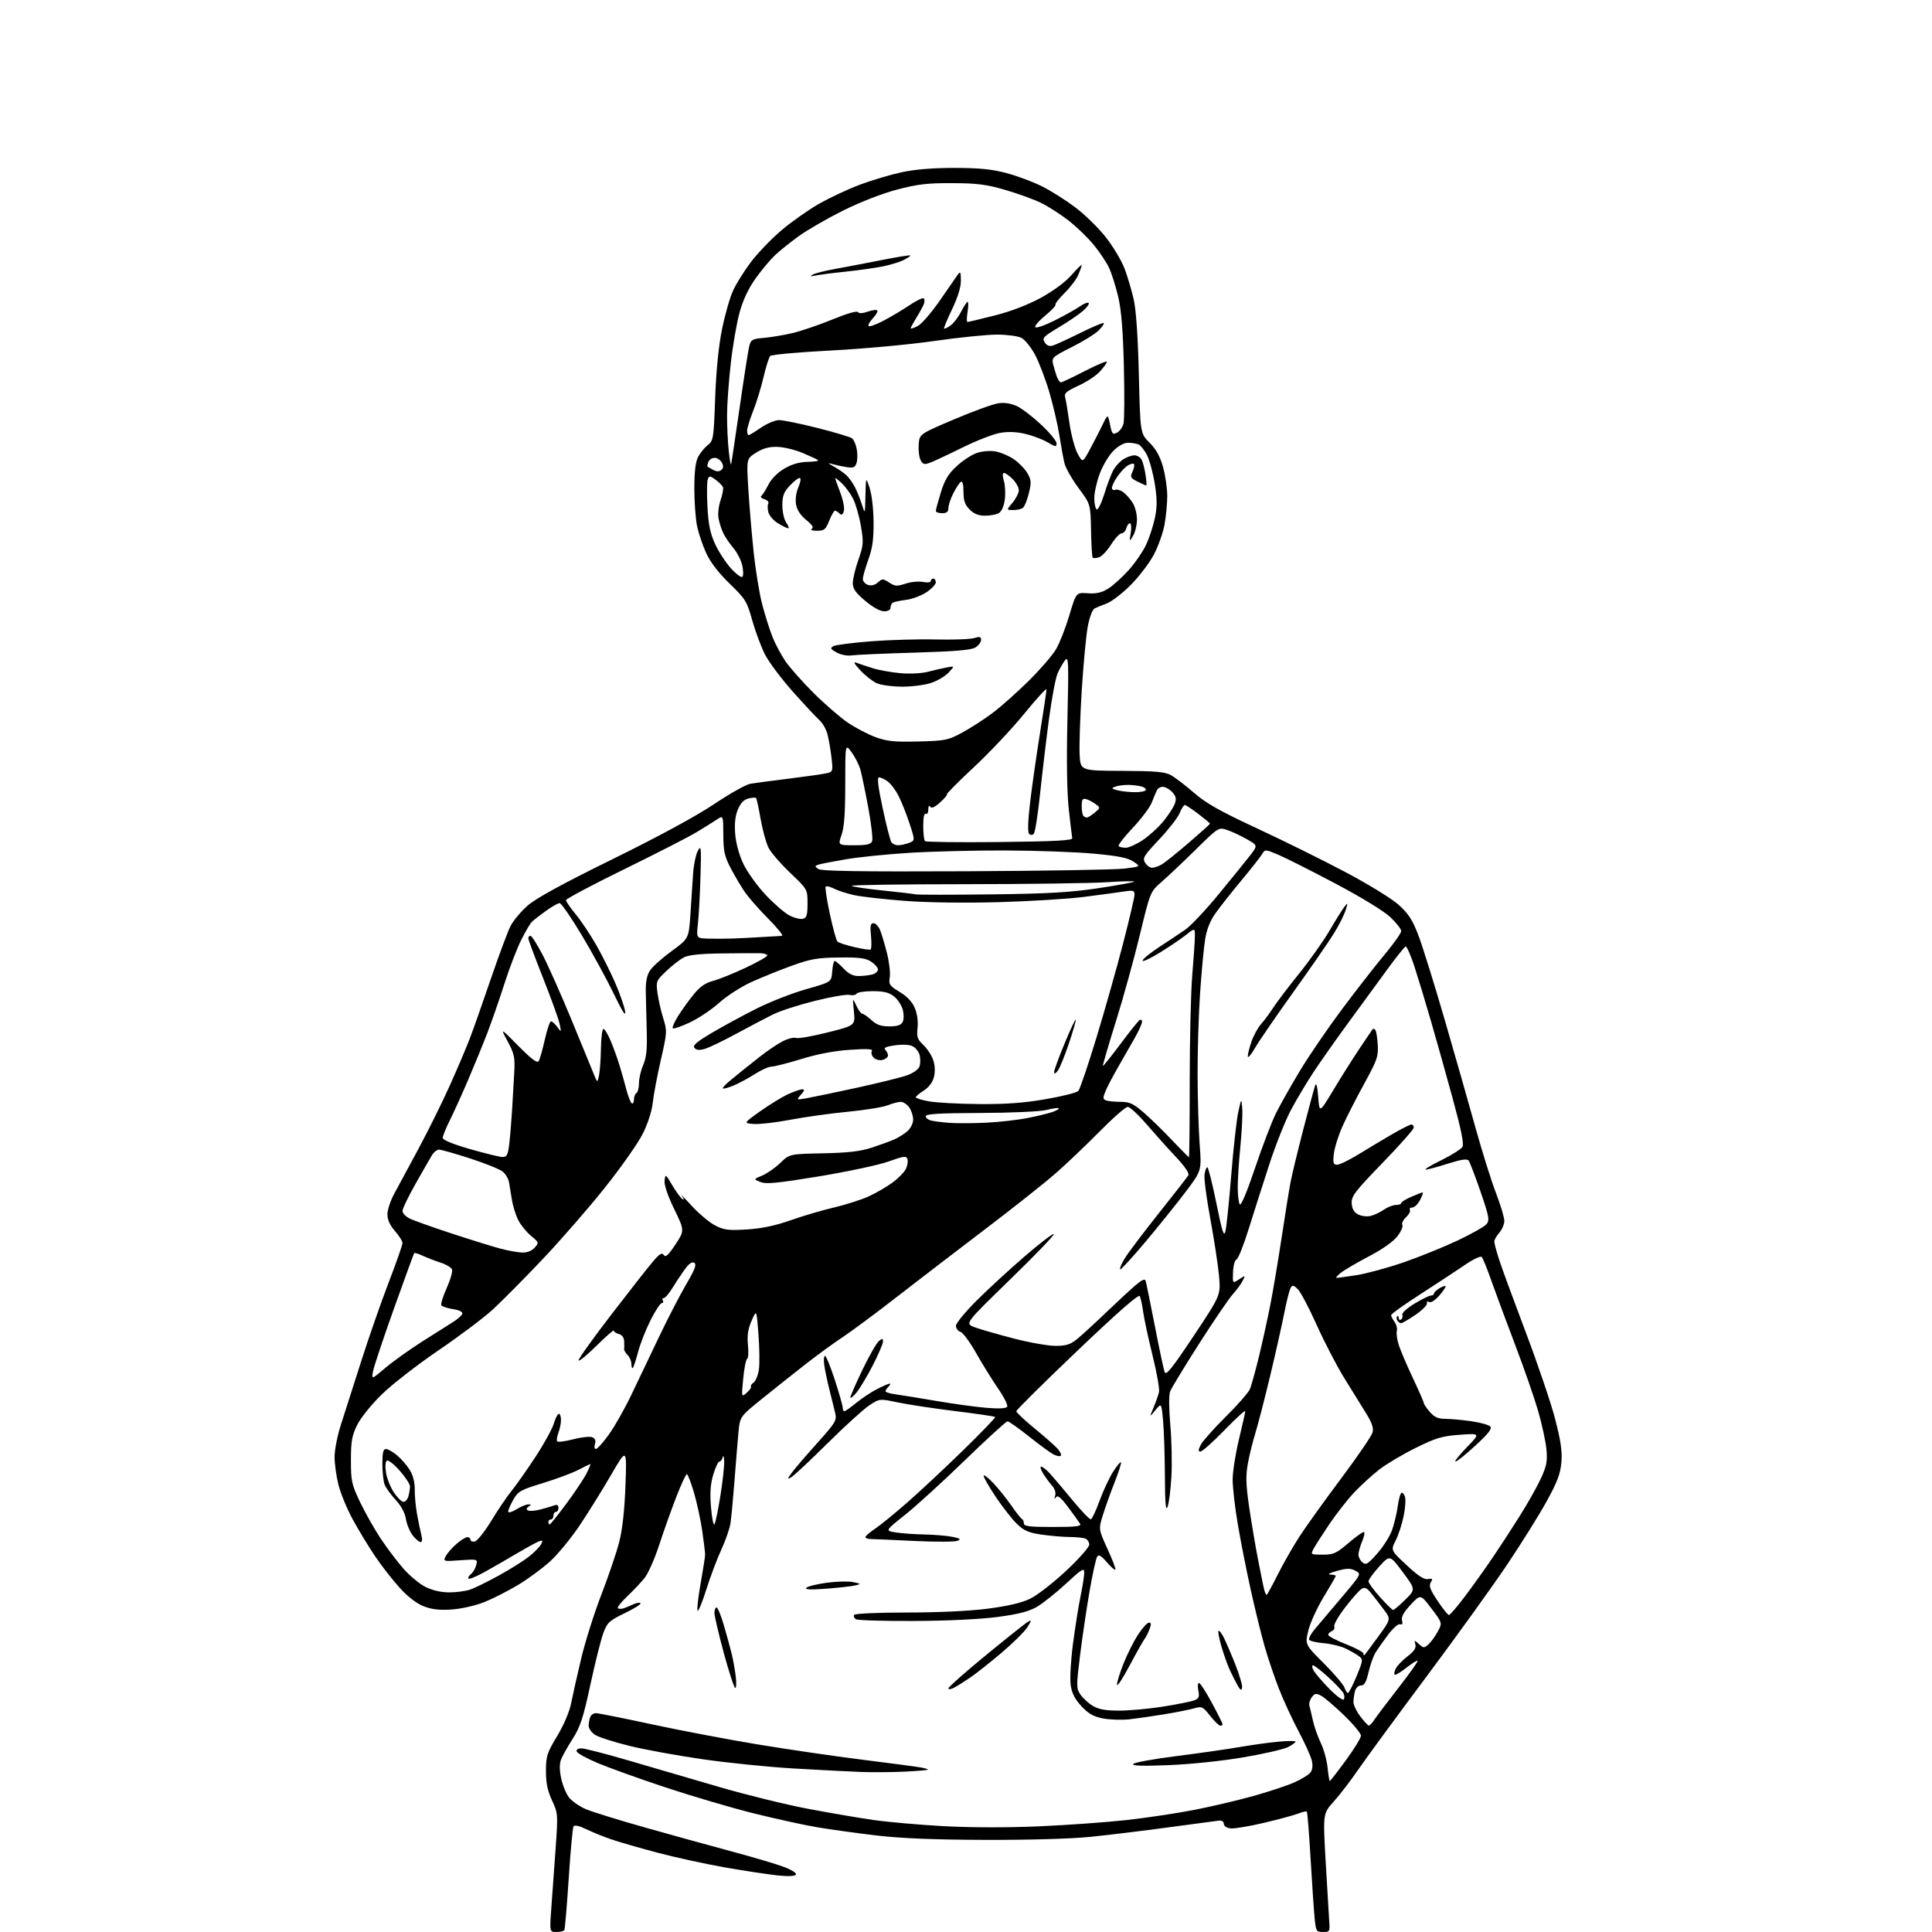 <?xml version="1.0" encoding="UTF-8" standalone="no"?>
<svg 
  version="1.1" 
  xmlns="http://www.w3.org/2000/svg" 
  xmlns:xlink="http://www.w3.org/1999/xlink" 
  xmlns:svg="http://www.w3.org/2000/svg"
  xmlns:rdf="http://www.w3.org/1999/02/22-rdf-syntax-ns#"
  xmlns:cc="http://creativecommons.org/ns#"
  xmlns:dc="http://purl.org/dc/elements/1.1/"
  viewBox="0 0 768 768"
  width="768"
  height="768"
>
<style>svg {background-color: white; }</style>"
<path stroke="none" fill="black" fill-rule="evenodd" d="M221.16,768.00C218.45,768.00 218.45,768.00 219.21,757.75C219.63,752.11 220.39,741.51 220.91,734.19C221.83,721.23 221.79,720.74 219.44,715.69C217.66,711.87 217.02,708.79 217.03,704.00C217.03,698.09 217.44,696.83 221.47,690.12C224.12,685.72 226.36,680.47 227.02,677.12C227.63,674.03 229.43,666.01 231.03,659.30C232.63,652.58 236.25,641.12 239.07,633.83C241.89,626.53 245.07,617.17 246.13,613.03C247.42,608.03 248.26,600.47 248.63,590.50C249.18,575.50 249.18,575.50 242.79,586.50C239.28,592.55 233.66,601.57 230.31,606.55C226.96,611.53 221.75,617.85 218.74,620.61C215.73,623.36 210.05,627.55 206.13,629.92C202.20,632.30 196.18,635.38 192.74,636.77C189.17,638.21 183.61,639.50 179.75,639.78C174.83,640.14 171.78,639.81 168.53,638.57C165.67,637.47 162.24,634.85 158.95,631.25C156.13,628.16 151.68,622.46 149.06,618.57C146.44,614.68 142.47,608.12 140.22,604.00C137.98,599.88 135.44,593.74 134.57,590.36C133.71,586.98 133.00,581.93 133.00,579.14C133.00,576.36 134.14,570.57 135.53,566.29C136.92,562.00 140.50,550.80 143.50,541.38C146.49,531.97 151.43,517.80 154.47,509.89C157.51,501.99 160.00,494.90 160.00,494.14C160.00,493.38 158.65,491.23 157.00,489.35C155.00,487.07 154.00,484.86 154.00,482.72C154.00,480.95 155.24,477.23 156.75,474.46C158.26,471.69 162.63,463.59 166.46,456.46C170.29,449.33 175.85,438.10 178.81,431.50C181.77,424.90 185.31,416.57 186.69,413.00C188.06,409.43 191.83,398.74 195.06,389.27C198.30,379.79 201.84,370.28 202.93,368.14C204.02,366.00 207.07,362.34 209.71,360.02C213.01,357.10 223.49,351.37 243.50,341.53C261.75,332.56 276.70,324.45 283.84,319.67C290.08,315.48 296.60,311.82 298.34,311.54C300.08,311.25 307.12,310.32 313.99,309.47C320.87,308.61 327.55,307.65 328.84,307.32C331.07,306.77 331.16,306.43 330.53,301.12C330.17,298.03 329.45,293.88 328.94,291.91C328.43,289.93 327.04,287.46 325.86,286.41C324.68,285.36 319.91,280.26 315.28,275.07C310.64,269.88 305.58,263.13 304.04,260.07C302.50,257.01 300.23,250.90 299.00,246.50C296.91,239.02 296.32,238.08 290.04,232.00C285.75,227.85 282.40,223.51 280.78,220.00C279.38,216.97 277.73,212.12 277.11,209.20C276.50,206.29 276.00,199.54 276.01,194.20C276.01,187.57 276.48,183.60 277.50,181.65C278.32,180.08 280.04,177.97 281.33,176.95C283.59,175.18 283.71,174.40 284.29,158.21C284.69,147.23 285.64,137.67 287.01,130.91C288.16,125.18 290.15,118.25 291.41,115.50C292.68,112.75 295.88,107.63 298.53,104.13C301.18,100.63 306.58,95.00 310.54,91.63C314.49,88.26 321.23,83.50 325.50,81.06C329.77,78.62 337.14,75.17 341.88,73.39C346.62,71.62 354.10,69.40 358.50,68.45C363.77,67.32 370.93,66.74 379.50,66.75C389.40,66.77 394.32,67.26 400.14,68.82C404.35,69.94 410.65,72.29 414.14,74.04C417.64,75.78 423.59,79.53 427.36,82.36C431.14,85.19 436.62,90.55 439.55,94.27C442.48,97.99 445.84,103.62 447.03,106.77C448.21,109.92 449.85,115.42 450.66,119.00C451.62,123.19 452.34,133.82 452.71,148.89C453.27,172.27 453.27,172.27 456.95,175.95C459.54,178.54 461.14,181.42 462.32,185.63C463.24,188.93 464.00,194.11 464.00,197.13C464.00,200.16 463.51,205.30 462.91,208.57C462.32,211.83 460.40,217.20 458.66,220.50C456.92,223.80 452.79,229.21 449.49,232.53C446.18,235.85 441.91,239.15 439.99,239.86C438.07,240.58 435.84,241.50 435.04,241.91C434.22,242.34 433.06,245.51 432.38,249.19C431.72,252.78 430.65,264.22 430.00,274.61C429.36,285.00 428.98,296.39 429.17,299.93C429.50,306.36 429.50,306.36 446.00,306.43C459.42,306.49 463.06,306.81 465.50,308.16C467.15,309.08 471.26,312.23 474.64,315.16C479.41,319.32 484.97,322.45 499.64,329.27C510.01,334.09 525.84,341.91 534.80,346.66C543.92,351.49 553.26,357.22 555.99,359.69C559.89,363.19 561.49,365.66 563.83,371.79C565.45,376.03 570.18,391.20 574.33,405.50C578.48,419.80 584.00,439.15 586.59,448.50C589.19,457.85 592.82,469.42 594.66,474.21C596.50,479.00 598.00,484.00 598.00,485.31C598.00,486.62 597.10,488.73 596.00,490.00C594.90,491.27 594.00,492.85 594.00,493.52C594.00,494.19 594.85,497.39 595.89,500.62C596.92,503.85 601.68,516.81 606.44,529.41C611.21,542.00 616.48,557.53 618.14,563.91C620.44,572.72 621.05,576.89 620.68,581.27C620.29,585.82 619.05,589.10 614.84,596.77C611.90,602.11 604.81,613.46 599.09,621.99C593.36,630.52 578.93,650.55 567.03,666.50C555.12,682.45 542.95,699.05 539.97,703.38C537.00,707.72 532.61,713.44 530.23,716.09C525.89,720.92 525.89,720.92 526.95,739.71C527.54,750.04 528.18,760.64 528.36,763.25C528.70,767.86 528.62,768.00 525.93,768.00C523.30,768.00 523.11,767.70 522.61,762.75C522.31,759.86 521.59,749.19 520.99,739.04C520.40,728.89 519.72,720.39 519.49,720.16C519.26,719.92 517.81,720.24 516.28,720.85C514.75,721.47 508.64,723.13 502.70,724.55C496.76,725.96 490.69,726.98 489.20,726.81C487.61,726.63 486.50,725.88 486.49,725.00C486.48,724.10 485.69,723.59 484.49,723.73C483.40,723.85 474.40,725.05 464.50,726.40C454.60,727.75 440.65,729.45 433.50,730.17C425.69,730.96 408.93,731.44 391.50,731.38C371.45,731.32 358.18,730.78 348.50,729.64C340.80,728.73 330.23,727.27 325.00,726.39C319.77,725.52 308.30,723.00 299.50,720.81C290.70,718.61 274.95,713.97 264.50,710.50C254.05,707.03 241.94,702.68 237.58,700.84C233.23,699.00 229.48,696.94 229.25,696.25C229.00,695.49 229.74,695.00 231.17,695.01C232.45,695.02 240.93,697.20 250.00,699.86C259.07,702.51 275.23,707.24 285.90,710.35C296.57,713.46 312.32,717.34 320.90,718.97C329.48,720.60 341.23,722.61 347.02,723.45C352.81,724.28 365.47,725.40 375.15,725.93C385.96,726.51 400.64,726.54 413.13,725.99C424.33,725.50 440.02,724.37 448.00,723.48C455.98,722.59 468.12,720.76 475.00,719.41C481.88,718.06 492.43,715.57 498.45,713.88C504.48,712.18 511.68,709.79 514.45,708.56C517.23,707.33 520.10,705.59 520.84,704.70C521.71,703.65 521.94,702.00 521.50,699.98C521.12,698.27 518.77,693.03 516.27,688.34C513.78,683.65 510.25,676.04 508.45,671.44C506.64,666.84 504.04,659.12 502.66,654.29C501.28,649.45 498.77,639.20 497.08,631.50C495.39,623.80 493.10,612.17 492.00,605.65C490.90,599.13 490.00,591.26 490.00,588.15C490.00,585.04 491.13,577.86 492.50,572.19C493.88,566.51 495.00,561.45 495.00,560.94C495.00,560.43 491.29,563.83 486.75,568.50C482.21,573.18 477.92,577.00 477.22,577.00C476.23,577.00 476.26,576.39 477.38,574.25C478.17,572.74 482.67,567.70 487.37,563.05C492.08,558.40 496.38,553.45 496.93,552.05C497.48,550.65 499.04,545.00 500.39,539.50C501.74,534.00 503.77,524.77 504.91,519.00C506.05,513.23 508.10,501.07 509.46,492.00C510.83,482.93 512.42,473.05 512.99,470.06C513.55,467.07 515.84,457.62 518.05,449.06C520.27,440.50 522.40,432.60 522.79,431.50C523.25,430.19 523.67,431.75 524.00,436.00C524.50,442.50 524.50,442.50 529.91,433.50C532.88,428.55 537.57,421.12 540.31,417.00C543.05,412.88 545.46,409.31 545.65,409.08C545.84,408.85 546.31,408.97 546.68,409.35C547.05,409.72 547.50,412.36 547.67,415.22C547.96,419.94 547.47,421.36 542.20,430.96C539.02,436.76 535.13,444.40 533.56,447.95C531.99,451.50 530.49,456.33 530.22,458.70C529.81,462.35 530.01,463.00 531.54,463.00C532.52,463.00 536.52,461.04 540.42,458.64C544.31,456.24 550.34,452.64 553.80,450.64C557.27,448.64 560.53,447.00 561.05,447.00C561.57,447.00 561.99,447.56 561.98,448.25C561.97,448.94 556.38,455.26 549.55,462.31C538.58,473.63 537.17,475.48 537.32,478.31C537.45,480.53 538.21,481.88 539.85,482.74C541.16,483.43 543.38,483.70 544.85,483.35C546.31,483.00 548.69,481.87 550.15,480.85C551.61,479.83 553.75,479.00 554.90,479.00C556.06,479.00 557.00,478.66 557.00,478.24C557.00,477.82 558.80,476.69 561.01,475.74C563.21,474.78 565.25,474.00 565.53,474.00C565.82,474.00 565.35,475.35 564.50,477.00C563.65,478.65 562.26,480.00 561.42,480.00C560.57,480.00 560.14,480.42 560.46,480.94C560.78,481.46 560.09,482.77 558.92,483.86C557.75,484.95 557.09,486.33 557.45,486.92C557.81,487.51 556.93,489.54 555.49,491.43C553.87,493.55 549.53,496.61 544.18,499.41C539.41,501.91 534.38,504.86 533.00,505.96C531.62,507.06 530.86,507.97 531.31,507.98C531.75,507.99 535.33,507.50 539.26,506.89C543.19,506.28 551.58,504.00 557.91,501.82C564.24,499.64 573.93,495.71 579.46,493.10C584.98,490.49 590.15,487.56 590.93,486.60C592.20,485.05 591.92,483.56 588.53,473.68C586.41,467.53 584.29,461.99 583.81,461.36C583.18,460.54 580.90,460.88 575.43,462.61C571.30,463.93 567.38,464.97 566.71,464.94C566.05,464.90 568.85,463.21 572.95,461.19C577.05,459.16 580.82,456.78 581.34,455.91C582.01,454.79 580.87,449.11 577.53,436.91C574.92,427.33 571.02,413.43 568.86,406.00C566.71,398.57 563.74,388.78 562.27,384.24C560.79,379.69 559.20,376.10 558.74,376.25C558.28,376.41 554.88,380.67 551.20,385.72C547.51,390.77 540.61,400.21 535.87,406.70C531.12,413.19 525.00,421.88 522.27,426.00C519.55,430.12 515.50,436.88 513.29,441.00C511.07,445.12 507.20,454.80 504.69,462.50C502.17,470.20 498.46,481.82 496.44,488.32C494.42,494.83 492.22,500.36 491.55,500.62C490.86,500.88 490.24,503.12 490.15,505.67C489.97,510.25 489.97,510.25 492.56,508.55C495.13,506.87 495.14,506.87 493.95,509.18C493.30,510.46 491.53,512.85 490.04,514.50C488.54,516.15 482.53,524.97 476.69,534.11C470.84,543.25 465.65,551.80 465.15,553.11C464.61,554.55 464.64,559.89 465.22,566.50C465.75,572.55 465.95,581.78 465.65,587.01C465.35,592.24 464.67,597.64 464.12,599.01C463.39,600.84 463.11,597.49 463.06,586.50C463.02,578.25 462.69,568.39 462.33,564.58C461.68,557.66 461.68,557.66 459.28,560.58C456.87,563.50 456.87,563.50 458.56,559.50C459.49,557.30 460.46,554.52 460.73,553.32C460.99,552.13 459.84,545.60 458.16,538.82C456.49,532.05 454.81,524.25 454.43,521.50C454.06,518.75 453.44,515.93 453.07,515.22C452.62,514.37 444.30,521.66 428.20,537.02C414.89,549.71 404.00,560.49 404.00,560.98C404.00,561.47 407.26,564.54 411.25,567.81C415.24,571.08 419.36,574.71 420.41,575.88C421.46,577.05 422.02,578.31 421.66,578.67C421.29,579.04 419.96,578.78 418.68,578.10C417.41,577.42 413.03,574.20 408.94,570.94C404.85,567.68 401.05,565.01 400.50,565.01C399.95,565.02 392.30,572.00 383.50,580.53C374.70,589.07 363.97,598.85 359.66,602.27C351.81,608.50 351.81,608.50 356.16,609.18C358.54,609.55 363.65,609.91 367.50,609.98C371.35,610.06 376.30,610.47 378.50,610.90C381.70,611.54 382.13,611.85 380.64,612.49C379.62,612.93 371.97,612.96 363.64,612.56C355.31,612.15 347.49,611.81 346.25,611.80C345.01,611.80 344.00,611.45 344.00,611.03C344.00,610.61 345.69,609.14 347.75,607.77C349.81,606.39 355.55,601.73 360.50,597.40C365.45,593.08 375.47,583.72 382.76,576.61C390.05,569.50 395.83,563.50 395.60,563.27C395.37,563.03 388.21,561.98 379.69,560.93C371.17,559.88 360.93,558.33 356.93,557.49C349.66,555.96 349.66,555.96 345.58,558.63C343.34,560.10 335.84,566.91 328.92,573.77C322.01,580.62 315.52,586.69 314.50,587.26C312.88,588.17 312.91,587.95 314.78,585.40C315.95,583.80 320.47,578.53 324.83,573.67C332.21,565.46 332.70,564.63 332.00,561.67C331.59,559.93 330.57,555.80 329.73,552.50C328.90,549.20 327.97,544.81 327.67,542.75C327.37,540.69 327.50,539.00 327.95,539.00C328.40,539.00 330.17,543.33 331.89,548.62C333.60,553.91 335.00,558.86 335.00,559.62C335.00,560.38 335.29,561.00 335.65,561.00C336.00,561.00 338.14,559.49 340.40,557.64C342.65,555.80 346.39,553.32 348.71,552.14C351.03,550.96 353.25,550.00 353.66,550.00C354.07,550.00 353.86,550.54 353.20,551.20C352.54,551.86 352.00,552.70 352.00,553.07C352.00,553.44 353.91,554.00 356.25,554.31C358.59,554.63 365.89,555.81 372.47,556.94C379.06,558.07 387.88,559.28 392.08,559.63C397.06,560.04 399.95,559.89 400.37,559.20C400.74,558.62 399.07,555.30 396.67,551.82C394.28,548.34 390.36,542.01 387.96,537.76C385.57,533.50 382.80,529.75 381.80,529.44C380.81,529.12 380.00,528.04 380.00,527.03C380.00,526.02 383.71,521.50 388.25,516.97C392.79,512.44 401.40,504.52 407.40,499.35C413.39,494.19 418.57,490.24 418.90,490.57C419.23,490.90 411.40,499.05 401.50,508.66C383.50,526.15 383.50,526.15 387.50,527.62C389.70,528.43 396.61,530.42 402.86,532.04C409.10,533.67 416.61,535.00 419.53,535.00C423.83,535.00 425.48,534.48 428.17,532.29C430.00,530.79 435.10,526.13 439.50,521.91C443.90,517.70 449.18,512.80 451.24,511.03C453.89,508.75 455.11,508.20 455.41,509.15C455.65,509.89 457.28,517.92 459.05,527.00C460.81,536.08 462.57,544.36 462.96,545.42C463.52,546.94 465.85,544.04 474.47,531.09C485.27,514.85 485.27,514.85 484.58,507.17C484.20,502.95 482.65,492.80 481.14,484.62C479.62,476.43 478.57,468.45 478.81,466.87C479.04,465.29 479.54,464.00 479.93,464.00C480.31,464.00 481.92,470.40 483.51,478.22C485.85,489.79 486.53,491.88 487.13,489.47C487.54,487.83 488.58,477.73 489.45,467.00C490.31,456.27 491.57,445.02 492.24,442.00C493.46,436.50 493.46,436.50 493.81,440.50C494.00,442.70 493.67,449.47 493.08,455.55C492.48,461.63 492.01,469.06 492.02,472.05C492.02,475.05 492.39,478.06 492.82,478.74C493.30,479.51 495.67,473.89 498.92,464.24C501.84,455.58 505.58,445.80 507.23,442.50C508.88,439.20 513.11,431.70 516.63,425.84C520.14,419.97 527.67,408.95 533.35,401.34C539.03,393.73 546.68,383.92 550.34,379.53C554.00,375.15 557.00,370.91 557.00,370.11C557.00,369.31 555.06,366.82 552.68,364.58C550.15,362.18 541.15,356.68 530.87,351.24C521.25,346.15 511.00,340.98 508.11,339.76C503.08,337.64 502.79,337.62 501.83,339.34C501.27,340.34 497.57,345.05 493.60,349.83C489.63,354.60 484.93,360.55 483.17,363.05C480.99,366.13 479.66,369.51 479.03,373.55C478.51,376.82 477.62,386.40 477.05,394.83C476.47,403.26 476.03,417.89 476.06,427.33C476.09,436.77 476.46,449.20 476.89,454.94C477.67,465.37 477.67,465.37 471.19,473.94C467.62,478.65 460.44,487.58 455.22,493.79C450.01,500.00 445.53,504.86 445.26,504.59C444.99,504.33 445.80,502.39 447.06,500.30C448.31,498.21 454.35,490.20 460.47,482.50C466.60,474.80 471.95,467.93 472.37,467.23C472.86,466.42 471.06,463.75 467.29,459.73C464.07,456.31 458.82,450.46 455.63,446.75C452.44,443.04 449.14,440.00 448.29,440.00C447.44,440.00 442.42,444.40 437.13,449.77C431.83,455.14 423.90,462.69 419.50,466.53C415.10,470.38 402.50,480.36 391.50,488.71C380.50,497.06 364.75,509.14 356.50,515.55C348.25,521.97 338.57,529.15 335.00,531.52C331.43,533.88 324.85,538.67 320.38,542.16C315.92,545.65 308.19,551.79 303.21,555.80C294.15,563.10 294.15,563.10 293.56,569.30C293.24,572.71 292.52,581.35 291.98,588.50C291.43,595.65 290.71,603.30 290.38,605.50C290.04,607.70 288.41,612.42 286.74,616.00C285.08,619.58 282.37,626.77 280.72,632.00C279.07,637.23 277.52,640.92 277.27,640.22C277.02,639.52 277.59,634.57 278.55,629.22C279.50,623.87 280.29,618.83 280.29,618.00C280.30,617.17 279.78,612.90 279.14,608.50C278.50,604.10 277.02,597.24 275.84,593.25C274.67,589.26 273.40,586.00 273.02,586.00C272.65,586.00 270.73,590.16 268.76,595.25C266.79,600.34 263.74,608.90 261.99,614.29C260.24,619.67 257.64,625.52 256.22,627.29C254.79,629.05 251.69,632.34 249.32,634.59C246.95,636.84 245.28,638.94 245.60,639.27C245.93,639.59 246.94,639.63 247.85,639.34C248.76,639.05 250.51,638.33 251.75,637.74C252.99,637.15 254.28,636.95 254.62,637.29C254.97,637.64 252.17,639.41 248.40,641.23C242.16,644.25 241.39,644.96 239.83,649.18C238.88,651.72 236.57,660.95 234.69,669.67C231.84,682.94 230.68,686.45 227.62,691.24C225.61,694.38 223.53,698.10 223.00,699.50C222.36,701.18 222.39,703.74 223.09,706.98C223.67,709.70 225.08,713.11 226.23,714.56C227.37,716.01 230.35,718.08 232.84,719.15C235.34,720.22 245.96,723.51 256.44,726.47C266.92,729.43 282.38,733.69 290.78,735.95C299.18,738.20 308.53,740.97 311.54,742.10C314.67,743.27 316.75,744.59 316.39,745.18C315.99,745.83 313.34,745.95 309.13,745.51C305.48,745.12 296.20,743.72 288.50,742.38C280.80,741.04 268.65,738.40 261.50,736.51C254.35,734.61 246.01,732.21 242.97,731.16C239.93,730.12 235.45,728.30 233.03,727.13C230.22,725.77 228.39,725.37 227.98,726.02C227.64,726.59 226.77,735.93 226.07,746.78C225.36,757.62 224.58,766.84 224.33,767.25C224.08,767.66 222.66,768.00 221.16,768.00zM528.61,708.00C528.80,708.00 531.66,704.31 534.97,699.79C538.29,695.28 541.00,690.85 541.00,689.95C541.00,689.06 537.96,685.40 534.25,681.82C530.54,678.25 526.45,674.76 525.17,674.08C523.18,673.02 522.63,673.11 521.46,674.67C520.70,675.68 520.27,677.17 520.50,678.00C520.74,678.83 521.37,681.52 521.92,684.00C522.47,686.48 523.87,690.47 525.04,692.88C526.21,695.29 527.42,699.67 527.73,702.63C528.03,705.58 528.43,708.00 528.61,708.00zM359.50,704.26C354.55,704.50 346.68,704.55 342.00,704.37C337.32,704.19 325.40,703.58 315.50,703.00C305.60,702.42 289.42,700.78 279.55,699.36C269.67,697.95 256.54,695.56 250.35,694.05C244.17,692.54 237.96,690.55 236.56,689.63C235.15,688.71 234.00,687.10 234.00,686.06C234.00,685.02 234.27,683.45 234.61,682.58C234.94,681.71 235.96,681.00 236.87,681.00C237.77,681.00 247.74,682.99 259.01,685.42C270.28,687.85 289.18,691.44 301.00,693.40C312.82,695.36 331.50,698.09 342.50,699.47C353.50,700.85 364.01,702.24 365.85,702.56C367.70,702.87 369.05,703.29 368.85,703.48C368.66,703.67 364.45,704.03 359.50,704.26zM464.50,701.67C453.86,702.08 449.79,701.94 450.50,701.18C451.05,700.59 458.84,699.19 467.81,698.05C476.78,696.92 488.01,695.31 492.75,694.48C497.50,693.66 504.45,692.69 508.19,692.35C511.94,692.00 515.00,691.99 515.00,692.33C515.00,692.67 513.64,693.65 511.99,694.51C510.33,695.36 502.34,697.19 494.24,698.57C485.73,700.02 473.16,701.33 464.50,701.67zM485.08,686.00C484.58,686.00 482.77,684.23 481.06,682.08C478.16,678.41 477.74,678.21 474.73,679.08C472.95,679.60 467.68,680.65 463.00,681.43C458.32,682.20 452.02,683.11 449.00,683.45C445.98,683.78 441.26,683.63 438.53,683.12C434.69,682.39 432.72,681.28 429.92,678.28C427.33,675.50 426.09,673.10 425.62,669.93C425.24,667.44 425.64,660.22 426.52,653.49C427.38,646.90 428.74,638.35 429.54,634.50C430.34,630.65 431.00,626.45 431.00,625.16C431.00,623.10 430.12,623.63 423.79,629.49C419.83,633.16 414.63,637.30 412.25,638.70C409.04,640.58 404.98,641.64 396.70,642.75C389.92,643.66 376.82,644.30 363.50,644.36C351.40,644.42 340.93,644.11 340.23,643.67C339.54,643.22 339.23,642.44 339.54,641.93C339.87,641.41 349.00,641.00 360.51,641.00C372.98,641.00 385.48,640.41 392.70,639.47C400.66,638.44 406.13,637.15 409.52,635.51C412.28,634.17 418.69,629.19 423.77,624.45C428.85,619.70 433.00,615.01 433.00,614.01C433.00,613.02 432.29,611.94 431.42,611.61C430.55,611.27 427.74,610.99 425.17,610.98C422.60,610.97 417.62,610.54 414.10,610.04C408.91,609.29 407.06,608.49 404.28,605.81C402.39,603.99 398.63,599.20 395.92,595.17C393.21,591.13 391.00,587.31 391.01,586.67C391.02,586.02 392.72,587.30 394.80,589.50C396.88,591.70 400.14,595.75 402.04,598.50C403.94,601.25 405.84,603.65 406.25,603.83C406.66,604.02 407.00,604.80 407.00,605.58C407.00,606.72 409.25,607.00 418.56,607.00C427.54,607.00 429.95,606.72 429.37,605.75C428.96,605.06 426.84,602.11 424.65,599.20C421.69,595.24 420.45,594.23 419.75,595.20C419.09,596.12 419.00,595.94 419.43,594.59C419.81,593.43 419.34,591.87 418.21,590.59C417.20,589.44 415.60,587.26 414.66,585.75C413.72,584.24 413.38,583.00 413.89,583.00C414.41,583.00 415.97,584.24 417.36,585.75C418.74,587.26 422.78,592.03 426.33,596.34C429.88,600.65 433.17,604.07 433.64,603.94C434.11,603.81 435.67,600.49 437.10,596.57C438.53,592.65 440.92,587.50 442.42,585.12C443.92,582.75 445.35,581.02 445.60,581.26C445.85,581.51 444.73,585.04 443.13,589.11C441.52,593.17 439.40,599.06 438.43,602.20C436.67,607.89 436.67,607.89 440.24,615.70C442.21,619.99 443.62,623.71 443.37,623.96C443.12,624.21 441.58,622.86 439.94,620.96C437.68,618.33 436.76,617.82 436.12,618.84C435.65,619.58 434.32,625.65 433.15,632.34C431.99,639.03 430.29,650.45 429.38,657.71C427.83,670.10 427.83,671.09 429.42,673.51C430.35,674.93 432.55,676.97 434.30,678.04C436.71,679.51 439.33,679.99 444.88,680.00C448.94,680.00 456.79,679.28 462.33,678.40C467.87,677.52 473.43,676.41 474.68,675.93C476.58,675.21 476.86,674.56 476.36,672.03C476.02,670.36 476.14,669.01 476.62,669.01C477.11,669.02 479.41,672.58 481.75,676.93C484.09,681.28 486.00,685.10 486.00,685.42C486.00,685.74 485.59,686.00 485.08,686.00zM544.13,685.96C544.48,685.98 545.49,684.91 546.36,683.57C547.24,682.24 551.55,676.52 555.95,670.88C560.35,665.23 563.76,660.42 563.52,660.19C563.28,659.95 561.25,661.22 559.00,663.00C556.75,664.78 554.67,666.00 554.37,665.71C554.08,665.41 554.33,664.25 554.93,663.13C555.53,662.00 557.63,659.86 559.58,658.37C562.10,656.45 563.00,655.09 562.64,653.73C562.16,651.90 562.22,651.89 564.07,653.56C565.88,655.20 566.12,655.20 567.86,653.63C568.88,652.71 570.53,650.42 571.54,648.56C573.37,645.17 573.37,645.17 569.03,639.42C564.69,633.68 564.69,633.68 560.75,637.91C557.99,640.86 556.96,642.74 557.33,644.15C557.69,645.52 557.44,646.00 556.57,645.66C555.85,645.39 553.74,647.22 551.78,649.84C549.85,652.40 547.59,655.62 546.75,657.00C545.91,658.38 544.68,661.86 544.01,664.75C543.11,668.67 542.35,670.00 541.02,670.00C540.01,670.00 538.97,670.98 538.63,672.25C538.30,673.49 538.02,675.44 538.01,676.59C538.01,677.74 539.24,680.31 540.75,682.30C542.26,684.30 543.79,685.94 544.13,685.96zM534.18,675.55C534.55,675.03 534.48,673.90 534.02,673.03C533.55,672.17 530.87,669.33 528.04,666.73C525.22,664.13 522.47,662.00 521.94,662.00C521.42,662.00 521.55,662.97 522.24,664.15C522.93,665.32 525.75,668.59 528.50,671.40C531.25,674.20 533.81,676.07 534.18,675.55zM535.82,672.99C536.19,672.99 537.74,670.00 539.25,666.35C541.83,660.11 541.89,659.64 540.25,658.39C539.29,657.66 536.92,656.30 535.00,655.36C533.08,654.41 529.13,653.44 526.23,653.20C523.33,652.95 520.71,652.34 520.41,651.85C520.10,651.35 521.12,649.44 522.67,647.59C524.23,645.74 529.04,640.05 533.36,634.95C541.21,625.67 541.21,625.67 538.78,624.39C536.80,623.35 535.44,623.37 531.42,624.47C528.72,625.21 527.51,625.86 528.75,625.91C529.99,625.96 531.00,626.19 531.00,626.43C531.00,626.67 528.84,630.42 526.20,634.77C523.56,639.12 520.80,645.16 520.07,648.20C518.75,653.72 518.75,653.72 526.27,661.24C530.40,665.37 534.09,669.71 534.46,670.88C534.83,672.04 535.44,673.00 535.82,672.99zM379.25,670.89C378.01,671.54 377.00,671.65 377.00,671.14C377.00,670.63 383.75,664.67 392.01,657.89C400.26,651.11 407.78,645.14 408.71,644.62C410.14,643.82 410.09,644.17 408.39,646.85C407.28,648.60 402.67,653.17 398.14,657.00C393.60,660.84 388.01,665.27 385.70,666.84C383.39,668.42 380.49,670.24 379.25,670.89zM493.75,670.89C493.49,672.13 493.08,671.92 491.98,670.00C491.20,668.62 489.81,665.88 488.89,663.89C487.97,661.91 486.47,657.69 485.55,654.53C484.63,651.37 484.10,648.57 484.37,648.30C484.63,648.03 485.54,649.15 486.39,650.78C487.23,652.41 489.31,657.24 491.01,661.51C492.70,665.79 493.94,670.01 493.75,670.89zM292.28,671.00C291.85,671.00 289.81,664.78 287.75,657.18C285.69,649.58 284.00,642.38 284.00,641.18C284.00,639.98 284.38,639.00 284.85,639.00C285.32,639.00 286.65,642.26 287.80,646.25C288.96,650.24 290.34,655.30 290.88,657.50C291.41,659.70 292.12,663.64 292.45,666.25C292.79,668.86 292.71,671.00 292.28,671.00zM449.04,662.08C446.29,667.26 444.03,670.68 444.02,669.67C444.01,668.66 445.20,664.84 446.66,661.17C448.13,657.50 450.72,652.37 452.41,649.77C454.11,647.17 456.05,645.03 456.73,645.02C457.65,645.00 457.69,645.68 456.92,647.72C456.35,649.21 455.47,650.93 454.96,651.54C454.46,652.16 451.79,656.90 449.04,662.08zM542.41,657.92C542.64,657.69 545.10,654.38 547.87,650.58C552.92,643.65 552.92,643.65 550.21,640.01C548.72,638.01 546.46,635.07 545.19,633.48C543.34,631.16 542.55,630.79 541.21,631.64C540.28,632.22 537.36,635.53 534.71,638.98C532.06,642.43 530.11,645.84 530.38,646.55C530.65,647.26 530.23,648.08 529.44,648.39C528.65,648.69 528.00,649.36 528.00,649.88C528.00,650.40 531.15,652.06 535.00,653.57C538.85,655.08 542.00,656.77 542.00,657.32C542.00,657.88 542.19,658.15 542.41,657.92zM575.98,642.00C576.41,642.00 579.31,638.61 582.43,634.46C585.55,630.32 590.45,623.46 593.33,619.21C596.20,614.97 601.11,607.43 604.24,602.45C607.37,597.47 611.13,590.78 612.59,587.58C614.81,582.74 615.17,580.81 614.73,576.13C614.44,573.03 612.97,566.23 611.47,561.00C609.96,555.77 605.82,543.85 602.26,534.50C598.70,525.15 594.45,513.67 592.80,509.00C591.16,504.32 589.45,500.12 589.00,499.65C588.56,499.18 585.56,500.60 582.35,502.81C579.13,505.02 571.21,510.22 564.75,514.38C558.29,518.53 553.00,522.31 553.00,522.78C553.00,523.24 553.61,524.46 554.36,525.48C555.11,526.50 555.52,528.14 555.26,529.10C555.01,530.07 555.36,532.59 556.04,534.68C556.71,536.78 559.23,542.68 561.63,547.78C564.04,552.88 566.00,557.38 566.00,557.78C566.00,558.18 567.07,559.74 568.37,561.25C570.18,563.36 571.63,564.00 574.62,564.02C576.75,564.03 581.38,564.46 584.89,564.96C588.41,565.47 591.79,566.41 592.39,567.04C593.21,567.89 591.70,569.85 586.55,574.59C582.72,578.12 579.14,581.00 578.58,581.00C578.02,581.00 580.03,578.47 583.03,575.38C588.50,569.75 588.50,569.75 580.33,570.34C573.27,570.85 570.88,571.56 562.83,575.53C557.70,578.06 551.20,581.92 548.37,584.10C545.54,586.29 541.01,590.42 538.30,593.29C535.60,596.15 531.12,601.88 528.35,606.00C525.58,610.12 522.77,614.51 522.12,615.75C520.96,617.94 521.06,618.00 525.77,618.00C530.07,618.00 531.22,617.49 535.89,613.50C538.79,611.02 541.58,609.00 542.10,609.00C542.61,609.00 542.35,610.63 541.51,612.62C540.68,614.61 540.00,617.03 540.00,618.00C540.00,618.97 540.72,620.35 541.60,621.08C542.98,622.23 543.78,621.75 547.56,617.45C549.96,614.73 552.61,610.48 553.45,608.00C554.29,605.52 555.27,601.35 555.63,598.72C555.99,596.10 556.63,593.73 557.07,593.46C557.50,593.19 558.14,593.88 558.50,594.99C558.85,596.10 558.61,599.60 557.95,602.76C557.30,605.92 555.88,610.25 554.80,612.38C552.82,616.27 552.82,616.27 559.16,622.18C563.74,626.45 566.10,627.99 567.66,627.71C569.48,627.37 569.65,627.58 568.76,629.01C567.92,630.36 568.48,631.88 571.45,636.35C573.51,639.46 575.55,642.00 575.98,642.00zM553.80,640.00C554.15,640.00 556.30,638.16 558.59,635.92C562.75,631.83 562.75,631.83 557.62,624.94C552.50,618.06 552.50,618.06 548.25,622.74C545.91,625.31 544.00,627.95 544.00,628.60C544.00,629.25 546.07,632.08 548.59,634.89C551.12,637.70 553.46,640.00 553.80,640.00zM503.51,634.00C503.71,634.00 505.66,630.43 507.85,626.06C510.03,621.70 513.93,614.86 516.52,610.86C519.10,606.87 526.57,596.46 533.11,587.73C539.64,579.01 545.27,570.75 545.62,569.39C546.07,567.58 545.35,565.49 542.97,561.70C541.17,558.84 537.25,552.51 534.26,547.63C531.27,542.76 526.37,533.31 523.38,526.63C520.38,519.96 517.03,513.60 515.93,512.50C514.30,510.87 513.78,510.76 513.08,511.88C512.61,512.64 511.46,517.14 510.53,521.88C509.60,526.62 507.07,537.89 504.91,546.93C502.74,555.96 500.11,566.16 499.05,569.59C497.99,573.01 496.63,578.53 496.03,581.83C495.17,586.57 495.27,590.13 496.50,598.67C497.36,604.63 498.98,614.23 500.10,620.00C501.21,625.77 502.35,631.29 502.63,632.25C502.91,633.21 503.30,634.00 503.51,634.00zM178.60,633.00C181.41,633.00 185.19,632.48 187.00,631.85C188.81,631.22 193.94,628.69 198.40,626.23C202.85,623.77 208.20,620.42 210.27,618.78C212.34,617.14 214.49,614.96 215.04,613.93C215.88,612.35 215.76,612.15 214.27,612.70C213.30,613.06 209.35,615.22 205.50,617.50C201.65,619.78 195.87,623.11 192.65,624.89C189.43,626.67 186.54,627.87 186.22,627.56C185.91,627.24 186.34,626.42 187.20,625.74C188.05,625.06 189.00,623.43 189.31,622.12C189.88,619.75 189.84,619.74 182.98,620.23C176.21,620.72 176.10,620.69 177.18,618.61C177.79,617.45 179.68,615.28 181.39,613.79C183.10,612.30 185.06,611.06 185.75,611.04C186.44,611.02 187.00,611.47 187.00,612.04C187.00,612.62 187.77,612.96 188.72,612.79C189.67,612.63 192.64,608.90 195.32,604.50C198.00,600.10 201.66,594.70 203.46,592.50C205.25,590.30 209.47,584.30 212.84,579.16C216.22,574.02 219.50,568.06 220.14,565.91C220.79,563.76 221.70,562.00 222.16,562.00C222.62,562.00 223.00,563.10 223.00,564.43C223.00,565.77 222.55,568.06 221.99,569.52C221.44,570.98 221.20,572.51 221.46,572.93C221.71,573.35 224.56,573.00 227.77,572.16C230.99,571.33 234.41,570.94 235.38,571.32C236.60,571.78 236.94,572.61 236.50,574.00C236.15,575.10 236.32,576.00 236.88,576.00C237.43,576.00 239.75,573.41 242.03,570.25C244.31,567.09 248.33,560.00 250.96,554.50C253.60,549.00 258.54,538.65 261.94,531.50C265.34,524.35 270.19,514.97 272.71,510.65C276.25,504.61 277.00,502.62 275.98,501.99C275.07,501.43 273.83,502.32 272.04,504.84C270.59,506.85 268.38,510.19 267.13,512.25C265.87,514.31 264.40,516.00 263.86,516.00C263.32,516.00 263.16,516.45 263.50,517.00C263.84,517.55 263.65,518.00 263.07,518.00C262.50,518.00 260.48,521.07 258.59,524.82C256.70,528.57 254.48,534.24 253.65,537.42C252.82,540.59 251.88,543.45 251.57,543.76C251.26,544.08 251.00,543.39 251.00,542.24C251.00,541.09 250.32,539.46 249.48,538.63C248.65,537.79 248.03,536.75 248.10,536.30C248.18,535.86 248.18,534.45 248.12,533.16C248.05,531.72 247.23,530.61 246.00,530.29C244.90,530.00 244.00,529.40 244.00,528.96C244.00,528.51 240.85,531.26 237.00,535.07C233.15,538.87 230.00,541.42 230.00,540.74C230.00,540.05 235.80,531.94 242.90,522.71C249.99,513.48 257.40,504.03 259.36,501.72C262.16,498.41 263.13,497.80 263.86,498.89C264.57,499.95 265.66,498.98 268.47,494.74C272.15,489.20 272.15,489.20 268.01,480.63C265.42,475.28 263.98,471.02 264.18,469.28C264.49,466.58 264.58,466.64 267.26,471.20C268.78,473.78 270.58,476.23 271.26,476.64C272.04,477.11 271.97,476.67 271.06,475.44C270.27,474.37 272.00,476.10 274.92,479.29C277.84,482.47 282.07,486.02 284.32,487.16C287.85,488.96 289.60,489.18 296.96,488.72C302.87,488.34 308.22,487.22 314.32,485.06C319.18,483.35 326.89,481.07 331.47,480.01C336.05,478.94 342.20,476.98 345.15,475.66C348.09,474.33 352.43,471.83 354.79,470.09C357.14,468.36 359.57,465.85 360.17,464.53C360.77,463.21 361.01,461.47 360.70,460.66C360.23,459.43 359.06,459.59 353.32,461.68C349.57,463.04 337.19,465.69 325.81,467.58C309.07,470.34 304.58,470.78 302.31,469.87C299.50,468.75 299.50,468.75 303.00,467.30C304.93,466.49 308.16,464.24 310.18,462.29C313.86,458.73 313.86,458.73 327.18,458.46C337.10,458.25 342.03,457.68 346.50,456.22C349.80,455.14 353.85,453.67 355.50,452.94C357.15,452.21 359.51,450.73 360.75,449.63C362.00,448.53 363.00,446.49 363.00,445.05C363.00,443.62 362.30,441.44 361.44,440.22C360.59,439.00 359.07,438.00 358.07,438.00C357.06,438.00 354.73,438.62 352.87,439.37C351.02,440.12 343.88,441.28 337.00,441.94C330.12,442.60 319.85,444.04 314.16,445.12C308.48,446.21 301.95,446.97 299.67,446.80C295.52,446.50 295.52,446.50 302.25,441.70C305.96,439.07 310.90,436.04 313.24,434.98C315.58,433.91 318.13,433.03 318.90,433.02C319.95,433.01 319.82,433.55 318.40,435.14C316.50,437.28 316.50,437.28 320.50,436.59C322.70,436.20 331.70,434.33 340.50,432.42C349.30,430.50 358.39,428.25 360.70,427.41C363.16,426.51 365.17,425.04 365.54,423.86C365.89,422.76 365.91,420.78 365.58,419.46C365.25,418.14 364.04,416.56 362.90,415.95C361.62,415.26 358.91,415.10 355.82,415.52C352.20,416.02 351.12,416.52 351.91,417.31C352.51,417.91 353.00,418.93 353.00,419.58C353.00,420.23 352.04,421.02 350.87,421.32C349.67,421.64 348.11,421.26 347.31,420.45C346.52,419.66 346.20,418.49 346.59,417.85C347.13,416.98 344.93,416.84 337.91,417.31C331.78,417.71 325.04,418.98 318.59,420.96C313.14,422.63 307.77,424.00 306.67,424.00C305.57,424.00 302.61,425.33 300.08,426.95C297.55,428.58 293.74,430.63 291.63,431.51C289.51,432.39 287.59,432.92 287.35,432.68C287.11,432.44 288.40,431.04 290.21,429.56C292.02,428.07 294.20,426.30 295.05,425.62C295.90,424.93 299.01,422.45 301.98,420.11C304.94,417.77 309.05,414.99 311.12,413.94C313.19,412.88 315.57,412.28 316.41,412.60C317.25,412.93 322.90,411.94 328.96,410.42C339.98,407.65 339.98,407.65 339.44,402.08C338.90,396.50 338.90,396.50 340.40,399.75C341.23,401.54 342.31,403.00 342.81,403.00C343.30,403.00 344.92,404.12 346.41,405.50C348.44,407.38 350.19,408.00 353.52,408.00C356.71,408.00 358.17,407.52 358.82,406.25C359.33,405.25 359.34,403.14 358.84,401.31C358.36,399.56 356.80,397.20 355.35,396.06C353.39,394.52 351.28,394.00 346.92,394.00C343.73,394.00 340.84,394.45 340.50,395.00C340.16,395.56 338.89,395.77 337.69,395.49C336.48,395.20 330.29,396.27 323.92,397.87C317.55,399.46 310.12,401.85 307.42,403.19C304.71,404.52 298.15,407.97 292.83,410.85C287.51,413.74 281.79,416.49 280.13,416.96C278.00,417.57 276.79,417.46 276.05,416.56C275.24,415.59 276.91,414.16 283.12,410.49C287.59,407.85 295.58,403.52 300.87,400.87C306.17,398.21 315.00,394.77 320.50,393.21C330.50,390.38 330.50,390.38 330.81,386.19C330.98,383.89 331.43,382.00 331.81,382.00C332.19,382.00 333.78,383.35 335.34,385.00C337.33,387.12 339.10,388.00 341.33,387.99C343.08,387.98 345.51,387.70 346.75,387.37C347.99,387.04 349.00,386.15 349.00,385.41C349.00,384.66 347.78,383.25 346.29,382.27C344.12,380.85 341.61,380.52 333.54,380.62C324.95,380.71 322.23,381.19 314.72,383.90C309.89,385.65 302.65,388.58 298.62,390.41C294.59,392.25 288.86,395.94 285.88,398.63C282.90,401.31 277.66,404.82 274.24,406.43C270.82,408.04 267.76,409.09 267.44,408.77C267.12,408.45 268.08,406.23 269.58,403.84C271.08,401.46 273.87,397.59 275.77,395.26C278.23,392.24 280.42,390.71 283.36,389.95C285.64,389.36 291.44,387.03 296.25,384.77C301.06,382.52 305.00,380.29 305.00,379.83C305.00,379.38 303.76,378.96 302.25,378.92C300.74,378.88 293.90,378.91 287.06,379.00C278.47,379.10 273.75,379.59 271.84,380.58C270.31,381.37 267.19,383.80 264.89,385.99C260.85,389.83 260.74,390.10 261.36,394.73C261.71,397.35 262.74,401.87 263.64,404.76C265.23,409.85 265.20,410.36 262.71,421.26C261.29,427.44 259.84,435.09 259.49,438.26C259.10,441.77 257.53,446.67 255.47,450.76C253.61,454.47 246.89,464.02 240.54,472.00C234.20,479.98 223.04,492.80 215.75,500.50C208.46,508.20 199.51,517.24 195.85,520.59C192.19,523.94 182.41,531.29 174.11,536.92C165.82,542.56 155.74,550.40 151.72,554.34C147.59,558.38 143.33,563.68 141.95,566.50C139.90,570.68 139.50,572.97 139.50,580.50C139.50,588.78 139.79,590.10 143.13,597.10C145.12,601.28 148.81,607.80 151.33,611.60C153.85,615.39 157.94,620.81 160.43,623.63C162.92,626.46 166.87,629.72 169.23,630.88C171.89,632.20 175.42,633.00 178.60,633.00zM328.50,631.53C322.31,632.00 319.81,631.90 320.50,631.18C321.05,630.61 324.70,629.71 328.62,629.17C332.54,628.64 337.26,628.52 339.12,628.91C342.34,629.59 342.38,629.65 340.00,630.23C338.62,630.57 333.45,631.15 328.50,631.53zM167.18,613.00C166.61,613.00 165.21,611.81 164.06,610.35C162.91,608.89 161.70,605.96 161.36,603.83C160.97,601.40 159.46,598.59 157.28,596.23C155.37,594.18 153.41,591.46 152.91,590.18C152.41,588.91 152.00,585.20 152.00,581.93C152.00,577.47 152.35,576.00 153.42,576.00C154.21,576.00 156.21,577.14 157.87,578.54C159.53,579.94 161.80,582.56 162.91,584.36C164.19,586.43 164.91,589.26 164.86,592.06C164.83,594.50 165.24,598.98 165.80,602.00C166.35,605.02 167.12,608.74 167.51,610.25C167.94,611.94 167.82,613.00 167.18,613.00zM284.05,605.85C284.46,605.11 285.52,599.95 286.40,594.38C287.28,588.82 287.95,582.74 287.88,580.88C287.82,579.02 287.56,578.29 287.31,579.25C287.06,580.21 286.45,581.00 285.97,581.00C285.48,581.00 284.38,583.34 283.53,586.20C282.39,590.04 282.16,593.49 282.65,599.31C283.01,603.67 283.64,606.60 284.05,605.85zM218.50,606.00C218.78,606.00 221.74,602.31 225.08,597.81C228.42,593.31 232.03,587.91 233.10,585.81C234.17,583.71 234.87,582.00 234.67,582.00C234.47,582.00 232.32,583.03 229.90,584.30C227.48,585.56 221.14,587.92 215.80,589.55C206.93,592.25 205.93,592.81 204.05,596.14C202.92,598.14 202.00,600.27 202.00,600.87C202.00,601.49 203.42,601.10 205.25,599.99C207.04,598.90 209.18,598.01 210.00,598.02C211.22,598.03 211.25,598.19 210.14,598.89C209.22,599.48 209.13,599.96 209.87,600.42C210.47,600.79 212.79,600.59 215.04,599.99C217.29,599.38 219.77,598.64 220.56,598.34C221.44,598.00 222.00,598.41 222.00,599.39C222.00,600.28 221.55,601.00 221.00,601.00C220.45,601.00 220.00,601.67 220.00,602.50C220.00,603.33 219.55,604.00 219.00,604.00C218.45,604.00 218.00,604.45 218.00,605.00C218.00,605.55 218.23,606.00 218.50,606.00zM160.40,597.00C161.15,597.00 162.04,595.99 162.37,594.75C162.70,593.51 162.98,591.78 162.99,590.89C162.99,590.01 161.16,587.19 158.91,584.64C156.66,582.08 154.36,580.28 153.80,580.62C153.20,580.99 153.05,582.93 153.44,585.38C153.79,587.64 155.20,591.19 156.56,593.25C157.92,595.31 159.64,597.00 160.40,597.00zM340.52,553.50C339.17,555.15 338.06,556.05 338.05,555.50C338.04,554.95 340.20,550.00 342.85,544.50C345.50,539.00 348.41,533.88 349.33,533.13C350.76,531.95 351.00,531.98 351.00,533.30C351.00,534.15 349.19,538.37 346.99,542.67C344.78,546.98 341.87,551.85 340.52,553.50zM296.87,553.59C298.05,552.54 298.79,551.46 298.52,551.19C298.25,550.92 298.73,550.19 299.58,549.56C300.43,548.94 301.38,546.56 301.69,544.28C302.00,541.99 301.91,535.71 301.49,530.31C300.74,520.50 300.74,520.50 298.78,525.00C297.33,528.32 296.95,530.86 297.33,534.69C297.61,537.55 297.46,540.02 297.00,540.19C296.53,540.36 295.83,543.88 295.44,548.00C294.72,555.50 294.72,555.50 296.87,553.59zM153.08,543.84C156.06,541.31 162.64,536.60 167.70,533.37C172.76,530.14 178.35,526.60 180.13,525.50C181.90,524.40 183.54,522.95 183.76,522.27C184.00,521.50 182.63,520.80 180.05,520.39C177.80,520.03 175.71,519.35 175.42,518.87C175.13,518.40 176.09,515.32 177.56,512.04C179.04,508.76 179.99,505.43 179.69,504.64C179.39,503.85 177.42,502.65 175.32,501.98C173.22,501.31 170.02,500.08 168.21,499.25C166.41,498.42 164.80,497.91 164.65,498.12C164.49,498.33 160.90,508.18 156.67,520.00C152.44,531.83 148.69,543.06 148.32,544.97C147.66,548.44 147.66,548.44 153.08,543.84zM556.95,526.00C556.49,526.00 555.82,525.52 555.46,524.93C555.10,524.35 555.07,523.60 555.40,523.27C555.73,522.94 556.00,523.22 556.00,523.89C556.00,524.57 556.43,524.85 556.96,524.53C557.48,524.20 557.70,523.38 557.44,522.69C557.16,521.98 559.23,520.07 562.28,518.22C565.20,516.45 568.14,515.00 568.80,515.00C569.46,515.00 570.00,514.66 570.00,514.24C570.00,513.82 570.94,512.89 572.10,512.17C573.25,511.45 574.38,511.05 574.61,511.28C574.84,511.51 573.73,513.18 572.15,514.99C570.47,516.92 568.79,517.99 568.11,517.57C567.44,517.15 567.07,517.38 567.23,518.11C567.38,518.81 565.31,520.87 562.64,522.69C559.96,524.51 557.40,526.00 556.95,526.00zM207.60,497.91C209.52,497.97 211.38,497.24 212.52,495.98C214.30,494.01 214.27,493.90 211.08,491.26C209.28,489.77 207.01,486.97 206.03,485.03C205.04,483.09 203.91,479.48 203.50,477.00C203.09,474.52 202.57,471.38 202.35,470.00C202.12,468.62 201.01,466.72 199.89,465.77C198.76,464.82 192.93,462.46 186.94,460.52C180.94,458.59 175.36,457.00 174.54,457.00C173.72,457.00 172.43,458.01 171.69,459.25C170.94,460.49 168.00,465.61 165.16,470.63C162.32,475.65 160.00,480.48 160.00,481.35C160.00,482.23 161.24,483.57 162.75,484.34C164.26,485.10 171.80,487.79 179.50,490.32C187.20,492.85 195.97,495.57 199.00,496.37C202.03,497.17 205.89,497.86 207.60,497.91zM199.61,459.92C201.38,459.99 201.83,459.26 202.34,455.52C202.68,453.05 203.21,446.86 203.53,441.77C203.84,436.67 204.25,429.57 204.44,426.00C204.74,420.33 204.41,418.80 201.82,414.00C198.86,408.50 198.86,408.50 206.09,415.80C211.32,421.07 213.55,422.74 214.14,421.80C214.59,421.08 215.68,417.24 216.58,413.25C217.47,409.26 218.58,406.00 219.04,406.00C219.51,406.00 220.63,407.01 221.53,408.25C223.15,410.46 223.16,410.44 222.46,407.04C222.07,405.13 219.10,396.91 215.87,388.76C212.64,380.62 210.00,373.51 210.00,372.98C210.00,372.44 210.40,372.00 210.89,372.00C211.38,372.00 213.58,375.49 215.79,379.75C218.00,384.01 223.14,395.60 227.23,405.50C231.31,415.40 235.29,425.07 236.06,427.00C237.47,430.50 237.47,430.50 238.11,427.50C238.47,425.85 238.82,421.01 238.88,416.75C238.95,412.49 239.39,409.00 239.88,409.00C240.36,409.00 241.65,411.14 242.75,413.75C243.85,416.36 245.44,420.75 246.27,423.50C247.11,426.25 248.35,430.65 249.03,433.28C249.72,435.90 250.66,438.29 251.14,438.58C251.61,438.88 252.00,438.22 252.00,437.12C252.00,436.02 252.45,434.84 253.00,434.50C253.55,434.16 254.00,432.39 254.00,430.56C254.00,428.74 254.75,425.50 255.68,423.37C256.94,420.46 257.29,417.15 257.09,410.00C256.94,404.77 256.77,397.80 256.71,394.50C256.63,390.23 257.12,387.71 258.42,385.74C259.42,384.23 263.29,380.77 267.02,378.05C273.80,373.12 273.80,373.12 274.46,363.31C274.81,357.91 275.29,350.69 275.52,347.25C275.75,343.81 276.59,339.76 277.39,338.25C278.71,335.75 278.80,336.68 278.45,348.50C278.24,355.65 277.78,364.09 277.43,367.25C276.80,373.00 276.80,373.00 281.65,373.12C284.32,373.19 288.75,373.17 291.50,373.07C294.25,372.98 299.43,372.71 303.00,372.48C306.57,372.25 310.10,372.05 310.83,372.03C311.56,372.01 309.15,368.99 305.49,365.30C301.82,361.62 297.58,356.78 296.05,354.55C294.52,352.32 291.98,348.02 290.41,345.00C288.00,340.36 287.55,338.29 287.53,331.80C287.50,324.10 287.50,324.10 285.00,325.75C283.62,326.67 280.02,328.91 277.00,330.75C273.98,332.59 261.04,339.21 248.25,345.48C235.46,351.74 225.00,357.29 225.00,357.82C225.00,358.35 226.73,360.88 228.85,363.44C230.97,366.01 234.62,371.45 236.95,375.53C239.29,379.62 242.73,386.49 244.59,390.79C246.45,395.10 248.21,400.17 248.50,402.06C248.86,404.41 247.42,402.17 243.96,395.00C241.18,389.23 235.46,378.76 231.26,371.75C227.06,364.74 223.10,359.00 222.46,359.00C221.82,359.00 219.32,360.43 216.90,362.18C214.48,363.93 211.99,365.87 211.37,366.49C210.75,367.11 208.89,370.29 207.23,373.56C205.57,376.83 202.56,384.68 200.53,391.00C198.51,397.32 195.46,406.10 193.77,410.50C192.08,414.90 188.67,423.23 186.21,429.00C183.75,434.77 180.44,442.07 178.87,445.22C177.29,448.37 176.00,451.55 176.00,452.30C176.00,453.17 179.88,454.77 186.75,456.75C192.66,458.45 198.45,459.87 199.61,459.92zM472.62,460.00C472.79,460.00 472.93,446.39 472.93,429.75C472.93,413.11 473.39,394.10 473.95,387.50C474.51,380.90 474.98,374.00 474.98,372.17C475.00,368.83 475.00,368.83 471.25,371.79C469.19,373.41 464.42,376.62 460.65,378.92C456.88,381.22 453.98,382.52 454.20,381.80C454.42,381.09 457.50,378.61 461.05,376.30C464.60,373.99 469.22,370.90 471.32,369.44C473.42,367.97 479.27,361.75 484.32,355.62C489.37,349.48 494.97,342.58 496.76,340.28C500.02,336.09 500.02,336.09 495.76,333.66C493.42,332.31 489.91,330.66 487.97,329.99C484.44,328.76 484.44,328.76 475.42,337.63C470.46,342.51 464.34,348.30 461.82,350.50C457.24,354.50 457.24,354.50 453.14,371.50C450.89,380.85 446.60,396.37 443.60,405.99C440.59,415.60 438.26,423.59 438.40,423.74C438.55,423.88 441.68,419.97 445.36,415.05C449.03,410.12 452.48,405.82 453.02,405.49C453.56,405.15 453.99,405.47 453.98,406.19C453.97,406.91 452.69,409.75 451.14,412.50C449.58,415.25 446.63,420.43 444.57,424.00C442.51,427.57 440.22,431.93 439.49,433.67C438.35,436.41 438.37,436.93 439.66,437.42C440.49,437.74 443.09,438.00 445.44,438.00C449.03,438.00 450.50,438.68 454.61,442.23C457.30,444.55 462.38,449.50 465.90,453.23C469.43,456.95 472.45,460.00 472.62,460.00zM392.00,446.29C397.23,446.05 404.80,445.18 408.84,444.36C412.88,443.55 417.33,442.45 418.73,441.91C420.13,441.38 421.09,440.76 420.86,440.53C420.63,440.30 418.43,440.61 415.97,441.23C413.42,441.87 402.14,442.38 389.75,442.42C373.24,442.48 368.00,442.80 368.00,443.73C368.00,444.41 369.01,445.19 370.25,445.47C371.49,445.75 374.75,446.15 377.50,446.36C380.25,446.57 386.77,446.54 392.00,446.29zM389.12,438.88C399.80,438.97 406.94,438.45 415.62,436.95C422.15,435.82 428.01,434.35 428.64,433.70C429.26,433.04 432.51,423.50 435.85,412.50C439.20,401.50 443.97,384.62 446.46,375.00C448.95,365.38 450.99,356.65 450.99,355.62C451.00,353.97 450.48,353.82 446.75,354.39C444.41,354.75 437.32,355.71 431.00,356.52C424.68,357.33 409.38,358.28 397.00,358.62C383.46,358.99 368.64,358.79 359.79,358.12C351.70,357.50 342.70,356.49 339.79,355.88C336.88,355.26 333.22,354.10 331.66,353.30C330.09,352.51 328.55,352.11 328.24,352.43C327.92,352.75 328.65,357.61 329.86,363.23C331.07,368.86 332.43,373.83 332.88,374.28C333.34,374.74 336.35,375.73 339.58,376.48C342.81,377.23 345.73,377.67 346.08,377.45C346.43,377.24 346.49,374.80 346.23,372.03C345.84,368.00 346.05,367.00 347.25,367.00C348.08,367.00 349.26,368.24 349.86,369.75C350.47,371.26 351.70,375.39 352.59,378.92C353.48,382.46 353.98,386.76 353.70,388.49C353.23,391.34 353.59,391.87 357.65,394.32C360.61,396.11 362.63,398.26 363.66,400.73C364.60,402.97 365.03,406.08 364.74,408.60C364.34,412.18 364.66,413.13 367.06,415.40C368.60,416.85 370.36,419.56 370.98,421.43C371.69,423.58 371.78,426.06 371.24,428.17C370.71,430.25 369.21,432.25 367.23,433.50C365.50,434.60 364.06,435.80 364.04,436.17C364.02,436.54 366.36,437.28 369.25,437.80C372.14,438.33 381.08,438.82 389.12,438.88zM420.49,425.62C419.58,426.82 419.05,427.02 419.03,426.19C419.01,425.46 420.86,420.39 423.14,414.91C425.41,409.42 427.43,405.10 427.63,405.29C427.82,405.49 426.61,409.72 424.94,414.69C423.27,419.67 421.27,424.59 420.49,425.62zM498.77,416.76C497.27,419.37 496.04,420.77 496.02,419.88C496.01,418.98 496.69,416.29 497.54,413.89C498.39,411.49 500.10,408.40 501.35,407.01C502.59,405.63 504.77,402.70 506.18,400.50C507.60,398.30 512.21,392.23 516.43,387.00C520.64,381.77 526.06,374.12 528.47,370.00C530.87,365.88 533.54,361.60 534.40,360.50C535.87,358.63 535.90,358.73 534.84,362.00C534.22,363.93 532.08,368.10 530.10,371.29C528.12,374.47 520.88,384.94 514.00,394.55C507.12,404.15 500.27,414.15 498.77,416.76zM319.17,365.24C320.67,364.85 321.00,363.75 321.00,359.15C321.00,353.53 321.00,353.53 314.15,347.01C310.39,343.43 306.52,338.96 305.55,337.09C304.58,335.21 303.15,330.07 302.38,325.66C301.61,321.26 300.78,317.45 300.54,317.21C300.29,316.96 298.92,317.05 297.48,317.42C295.71,317.86 294.37,319.27 293.32,321.78C292.25,324.33 291.92,327.38 292.25,331.53C292.54,335.17 293.82,339.87 295.48,343.36C296.99,346.56 300.95,352.08 304.29,355.65C307.63,359.22 311.93,362.94 313.85,363.93C315.77,364.91 318.17,365.51 319.17,365.24zM394.00,355.53C416.42,355.26 425.47,354.74 436.41,353.10C444.06,351.95 450.56,350.77 450.86,350.48C451.15,350.18 446.24,350.28 439.95,350.70C433.65,351.11 408.18,351.46 383.35,351.48C358.51,351.49 338.37,351.78 338.58,352.13C338.79,352.47 344.26,353.30 350.73,353.96C357.21,354.63 363.18,355.33 364.00,355.52C364.82,355.72 378.32,355.72 394.00,355.53zM383.66,346.34C414.92,346.20 443.43,345.72 447.00,345.28C453.50,344.48 453.50,344.48 450.55,342.49C448.30,340.98 444.50,340.23 434.55,339.32C427.37,338.67 411.60,338.11 399.50,338.07C387.40,338.04 370.30,338.46 361.50,339.01C352.70,339.56 341.45,340.70 336.50,341.54C331.55,342.37 326.63,343.33 325.56,343.65C323.82,344.19 323.79,344.37 325.23,345.42C326.41,346.29 341.51,346.53 383.66,346.34zM457.99,344.96C458.82,344.95 460.48,344.38 461.67,343.71C462.87,343.05 467.70,339.18 472.42,335.13C477.14,331.08 481.00,327.61 481.00,327.43C481.00,327.24 478.91,325.50 476.36,323.55C473.80,321.60 471.38,320.00 470.98,320.00C470.57,320.00 469.64,321.46 468.91,323.25C468.18,325.04 464.51,329.75 460.76,333.72C454.61,340.25 454.07,341.14 455.22,342.97C455.91,344.09 457.16,344.98 457.99,344.96zM447.50,337.00C448.68,337.00 451.72,335.64 454.23,333.97C456.75,332.30 460.42,328.97 462.39,326.56C464.36,324.16 466.41,321.05 466.94,319.65C467.69,317.69 467.52,316.65 466.20,315.11C465.27,314.01 463.66,312.98 462.63,312.81C461.61,312.64 460.41,313.18 459.97,314.00C459.53,314.82 458.59,317.05 457.88,318.95C457.17,320.84 453.77,325.39 450.32,329.05C446.86,332.71 444.33,336.00 444.69,336.35C445.04,336.71 446.31,337.00 447.50,337.00zM339.58,336.00C344.64,336.00 346.20,335.64 346.69,334.37C347.03,333.48 346.35,327.52 345.17,321.12C343.98,314.73 342.57,307.91 342.02,305.96C341.47,304.01 339.89,300.89 338.51,299.01C336.00,295.61 336.00,295.61 336.00,311.68C336.00,323.19 335.59,328.92 334.54,331.87C333.09,336.00 333.09,336.00 339.58,336.00zM356.99,336.00C358.03,336.00 359.97,335.58 361.32,335.07C363.77,334.14 363.77,334.14 361.54,327.32C360.31,323.57 358.34,318.62 357.16,316.32C355.99,314.01 354.02,311.43 352.79,310.57C351.56,309.70 350.04,309.00 349.40,309.00C348.61,309.00 349.07,312.84 350.87,321.25C352.32,327.99 353.86,334.06 354.31,334.75C354.75,335.44 355.96,336.00 356.99,336.00zM397.44,334.72C419.56,334.47 426.44,334.10 426.24,333.18C426.10,332.51 425.48,327.36 424.86,321.73C424.13,315.18 423.94,302.34 424.32,286.00C424.86,262.75 424.78,260.68 423.35,262.50C422.49,263.60 421.15,265.97 420.38,267.76C419.60,269.55 418.07,277.71 416.98,285.89C415.89,294.07 414.30,307.46 413.44,315.63C412.58,323.81 411.46,330.93 410.94,331.45C410.35,332.05 409.65,332.05 409.06,331.45C408.47,330.86 408.63,326.19 409.48,319.00C410.23,312.68 412.00,300.24 413.42,291.37C414.84,282.50 416.00,274.71 416.00,274.06C416.00,273.40 412.00,277.76 407.12,283.75C402.24,289.73 393.24,299.28 387.12,304.98C381.01,310.67 376.19,315.52 376.42,315.75C376.65,315.98 375.42,317.44 373.67,319.00C371.49,320.95 370.28,321.47 369.77,320.66C369.33,319.97 369.02,320.43 369.02,321.81C369.01,323.09 368.56,323.84 368.00,323.50C367.38,323.12 367.00,324.93 367.00,328.27C367.00,331.24 367.31,333.98 367.69,334.36C368.07,334.73 381.46,334.90 397.44,334.72zM432.06,325.00C432.45,325.00 433.84,324.13 435.14,323.06C437.48,321.15 437.48,321.12 435.50,319.63C434.40,318.80 432.71,317.92 431.75,317.66C430.35,317.28 430.00,317.83 430.00,320.43C430.00,322.21 430.30,323.97 430.67,324.33C431.03,324.70 431.66,325.00 432.06,325.00zM450.69,314.90C453.00,314.96 455.13,314.60 455.43,314.11C455.73,313.63 454.97,312.96 453.74,312.63C452.51,312.30 450.07,312.02 448.33,312.01C446.59,312.01 444.34,312.32 443.33,312.70C441.72,313.32 441.80,313.49 444.00,314.10C445.38,314.49 448.39,314.85 450.69,314.90zM365.00,294.75C375.80,294.48 376.86,294.26 382.50,291.21C385.80,289.43 391.20,285.95 394.50,283.47C397.80,281.00 404.25,275.27 408.84,270.74C413.43,266.21 418.35,260.52 419.78,258.09C421.21,255.67 423.59,249.59 425.08,244.59C427.79,235.50 427.79,235.50 432.39,235.83C435.78,236.08 437.91,235.60 440.46,234.03C442.36,232.85 446.03,229.55 448.61,226.70C451.19,223.84 454.36,219.21 455.66,216.40C456.95,213.60 458.52,208.77 459.14,205.66C460.01,201.33 459.98,198.18 459.03,192.25C458.34,187.99 456.95,182.87 455.93,180.87C454.92,178.88 453.35,176.97 452.46,176.62C451.57,176.28 449.70,176.00 448.32,176.00C446.81,176.00 444.50,177.30 442.56,179.25C440.78,181.04 438.35,185.10 437.16,188.29C435.97,191.47 435.00,195.83 435.00,197.98C435.00,200.13 435.43,202.15 435.95,202.47C436.47,202.79 437.80,200.13 438.91,196.56C440.01,192.99 441.59,188.77 442.41,187.18C443.23,185.59 445.03,183.56 446.41,182.65C447.80,181.74 449.83,181.00 450.93,181.00C452.03,181.00 453.33,181.79 453.83,182.75C454.32,183.71 455.02,186.41 455.37,188.75C455.73,191.09 455.86,193.00 455.67,193.00C455.47,193.00 453.91,192.30 452.20,191.45C449.38,190.04 449.19,189.67 450.21,187.44C450.82,186.10 451.07,184.74 450.76,184.43C450.45,184.12 449.33,184.40 448.28,185.06C447.23,185.71 445.38,187.69 444.18,189.44C442.98,191.19 442.00,193.21 442.00,193.92C442.00,194.63 442.58,194.99 443.29,194.72C444.00,194.45 445.43,194.84 446.46,195.60C447.49,196.35 449.16,198.21 450.16,199.73C451.18,201.28 451.97,204.26 451.96,206.50C451.94,208.70 451.25,211.62 450.41,213.00C448.91,215.47 448.90,215.46 449.49,211.75C449.82,209.68 449.67,208.00 449.16,208.00C448.65,208.00 448.00,208.90 447.71,210.00C447.42,211.10 446.58,212.00 445.84,212.00C445.10,212.00 443.23,214.01 441.69,216.45C440.14,218.90 437.97,221.19 436.86,221.54C435.76,221.89 434.63,221.97 434.37,221.71C434.11,221.44 433.81,216.54 433.70,210.82C433.50,200.40 433.50,200.40 428.73,193.99C426.11,190.46 423.58,185.98 423.12,184.04C422.65,182.09 421.75,177.12 421.11,173.00C420.46,168.88 418.68,161.20 417.14,155.94C415.59,150.68 413.02,143.94 411.42,140.96C409.81,137.98 407.38,134.98 406.00,134.29C404.62,133.59 400.26,133.02 396.30,133.01C392.33,133.01 381.08,134.15 371.30,135.56C361.49,136.98 343.08,138.67 330.29,139.33C317.52,139.99 306.66,140.97 306.16,141.51C305.66,142.06 304.46,145.88 303.49,150.00C302.53,154.12 300.67,160.17 299.37,163.42C298.07,166.68 297.00,170.17 297.00,171.17C297.00,172.18 297.26,173.00 297.57,173.00C297.88,173.00 300.10,171.65 302.50,170.00C304.90,168.35 308.13,167.00 309.68,166.99C311.23,166.99 318.12,168.40 325.00,170.14C331.88,171.87 338.05,173.72 338.72,174.25C339.40,174.77 340.23,176.69 340.57,178.51C340.91,180.34 340.88,182.81 340.50,184.01C339.93,185.81 339.24,186.11 336.65,185.70C334.92,185.43 332.38,184.90 331.00,184.51C328.85,183.91 328.92,184.05 331.50,185.48C333.15,186.39 335.33,187.89 336.35,188.82C337.37,189.74 338.91,191.85 339.77,193.50C340.63,195.15 341.91,198.30 342.60,200.50C343.87,204.50 343.87,204.50 344.03,197.00C344.20,189.50 344.20,189.50 345.70,194.00C346.55,196.57 347.22,202.37 347.26,207.50C347.32,214.36 346.82,217.92 345.17,222.47C343.98,225.75 343.00,229.20 343.00,230.15C343.00,231.09 343.93,232.16 345.07,232.52C346.38,232.94 347.83,232.56 348.99,231.51C350.71,229.95 351.00,229.96 353.46,231.57C355.76,233.07 356.59,233.13 359.98,232.01C362.12,231.30 365.25,231.00 366.93,231.34C368.68,231.69 370.00,231.53 370.00,230.97C370.00,230.44 370.45,230.00 371.00,230.00C371.55,230.00 372.00,230.67 372.00,231.49C372.00,232.30 370.31,234.09 368.25,235.45C366.19,236.81 362.54,238.17 360.15,238.46C357.76,238.76 355.39,239.26 354.90,239.56C354.40,239.87 354.00,240.77 354.00,241.56C354.00,242.44 353.00,243.00 351.43,243.00C349.87,243.00 346.92,241.36 343.93,238.84C340.11,235.62 339.00,234.03 339.00,231.78C339.00,230.18 340.00,226.02 341.22,222.52C343.27,216.65 343.34,215.62 342.21,209.03C341.54,205.11 340.14,200.23 339.09,198.20C338.05,196.16 336.03,193.41 334.60,192.08C333.17,190.74 332.00,189.84 332.00,190.08C332.00,190.31 332.92,192.91 334.04,195.85C335.16,198.80 335.79,202.10 335.44,203.20C334.97,204.66 334.50,204.90 333.70,204.10C333.10,203.50 332.29,203.00 331.91,203.00C331.53,203.00 330.50,204.80 329.62,207.00C328.21,210.53 327.63,211.00 324.76,210.98C322.86,210.98 322.00,210.65 322.71,210.20C323.54,209.67 322.86,208.59 320.50,206.71C318.33,204.97 316.86,202.78 316.46,200.65C316.08,198.59 316.42,195.93 317.37,193.66C318.31,191.42 318.49,190.00 317.85,190.00C317.27,190.00 315.50,191.40 313.90,193.11C311.56,195.62 311.00,197.11 311.00,200.88C311.00,203.49 311.69,206.54 312.56,207.78C313.41,209.00 313.75,210.00 313.31,210.00C312.86,209.99 311.05,209.11 309.28,208.03C307.50,206.95 305.77,204.95 305.43,203.59C305.09,202.23 305.09,200.67 305.42,200.13C305.76,199.59 305.06,198.84 303.88,198.46C302.70,198.09 302.13,197.49 302.62,197.14C303.10,196.79 304.38,194.78 305.45,192.68C306.64,190.33 309.10,187.86 311.80,186.27C314.77,184.53 317.77,183.66 321.04,183.60C323.70,183.54 325.57,183.24 325.19,182.91C324.81,182.59 322.06,181.31 319.07,180.06C316.08,178.81 311.58,177.72 309.07,177.64C305.80,177.54 303.40,178.18 300.62,179.91C296.75,182.32 296.75,182.32 297.44,193.91C297.82,200.28 298.76,211.57 299.54,219.00C300.31,226.43 301.86,235.98 302.98,240.24C304.11,244.50 305.93,250.29 307.04,253.11C308.15,255.92 310.49,260.31 312.23,262.86C313.98,265.41 319.03,271.10 323.45,275.51C327.88,279.91 333.98,285.19 337.00,287.24C340.02,289.30 344.98,291.89 348.00,293.01C352.57,294.69 355.44,294.98 365.00,294.75zM358.57,272.96C354.68,272.94 350.15,272.32 348.50,271.58C346.85,270.84 343.93,268.54 342.00,266.47C339.50,263.78 339.07,262.92 340.50,263.47C341.60,263.89 344.50,264.87 346.95,265.63C349.39,266.40 354.34,267.28 357.95,267.60C361.74,267.94 366.39,267.69 369.00,267.01C371.48,266.36 374.85,265.59 376.50,265.29C379.50,264.74 379.50,264.74 377.12,267.32C375.82,268.74 372.70,270.60 370.20,271.45C367.69,272.30 362.46,272.98 358.57,272.96zM338.50,260.53C336.79,260.79 334.24,260.29 332.59,259.38C330.12,258.01 329.92,257.63 331.28,256.86C332.17,256.37 338.88,255.50 346.20,254.93C353.51,254.36 365.12,254.03 372.00,254.20C378.88,254.36 385.74,254.11 387.25,253.64C389.45,252.95 390.00,253.10 390.00,254.37C390.00,255.24 388.99,256.59 387.75,257.37C386.08,258.41 379.79,258.95 363.50,259.43C351.40,259.79 340.15,260.28 338.50,260.53zM295.11,229.29C295.54,228.86 295.52,226.82 295.06,224.78C294.60,222.73 293.03,219.64 291.58,217.91C290.12,216.18 288.33,213.58 287.61,212.13C286.88,210.68 286.00,208.02 285.66,206.21C285.30,204.32 285.63,201.20 286.44,198.85C287.21,196.60 287.64,194.26 287.38,193.63C287.12,193.01 285.80,191.69 284.45,190.70C282.21,189.06 281.92,189.04 281.36,190.51C281.01,191.40 280.95,196.31 281.22,201.40C281.59,208.47 282.31,211.99 284.24,216.21C285.63,219.25 288.47,223.62 290.54,225.91C292.62,228.21 294.67,229.73 295.11,229.29zM391.52,205.00C389.02,205.00 387.15,204.25 385.45,202.55C383.56,200.65 383.00,199.04 383.00,195.49C383.00,192.63 382.62,191.12 381.99,191.51C381.43,191.85 380.08,193.89 378.99,196.03C377.89,198.17 377.00,200.84 377.00,201.96C377.00,203.47 376.35,204.00 374.50,204.00C373.12,204.00 372.00,203.60 372.00,203.11C372.00,202.61 372.90,199.30 374.00,195.73C375.55,190.71 376.98,188.36 380.34,185.26C382.72,183.06 386.35,180.71 388.40,180.03C390.55,179.32 393.69,179.08 395.82,179.47C397.84,179.84 401.08,181.22 403.02,182.55C404.96,183.87 407.36,186.34 408.36,188.03C409.95,190.72 410.03,191.72 409.00,196.00C408.35,198.70 407.30,201.32 406.66,201.84C406.02,202.36 404.27,202.77 402.77,202.76C400.03,202.75 400.03,202.75 402.52,199.80C403.88,198.17 405.00,195.96 405.00,194.88C405.00,193.80 403.90,191.80 402.55,190.45C401.20,189.10 399.65,188.00 399.12,188.00C398.49,188.00 398.48,189.16 399.08,191.25C399.60,193.04 399.74,196.43 399.40,198.78C399.01,201.41 398.07,203.43 396.95,204.03C395.95,204.56 393.51,205.00 391.52,205.00zM286.72,186.82C287.60,186.08 287.67,185.25 286.94,183.89C286.39,182.85 285.09,182.00 284.07,182.00C283.05,182.00 281.93,182.74 281.58,183.64C281.24,184.55 281.08,185.38 281.23,185.50C281.38,185.61 282.40,186.19 283.49,186.78C284.86,187.51 285.87,187.53 286.72,186.82zM290.63,184.50C290.79,183.95 292.32,173.82 294.02,162.00C295.72,150.18 297.43,139.21 297.83,137.63C298.49,135.03 299.04,134.71 303.53,134.33C306.26,134.10 311.36,133.25 314.84,132.45C318.33,131.64 325.52,129.20 330.81,127.03C336.46,124.70 340.67,123.47 341.03,124.04C341.42,124.67 342.79,124.62 344.87,123.90C346.65,123.28 348.38,123.05 348.72,123.39C349.06,123.73 348.29,125.13 347.00,126.50C345.71,127.87 344.94,129.28 345.29,129.62C345.64,129.97 348.30,129.01 351.20,127.49C354.10,125.97 358.70,123.24 361.41,121.41C364.12,119.58 366.69,118.31 367.13,118.58C367.56,118.85 367.63,119.84 367.28,120.78C366.93,121.73 365.60,124.18 364.32,126.23C363.05,128.28 362.00,130.21 362.00,130.51C362.00,130.81 363.27,130.40 364.82,129.60C366.37,128.79 370.30,124.26 373.57,119.51C376.83,114.77 380.05,110.13 380.72,109.19C381.76,107.75 381.94,108.10 381.97,111.53C381.99,114.13 380.75,118.16 378.47,122.92C376.53,126.97 375.10,130.43 375.28,130.62C375.47,130.80 376.61,130.26 377.82,129.41C379.04,128.56 380.93,126.10 382.03,123.93C383.14,121.77 384.31,120.00 384.65,120.00C384.98,120.00 384.97,121.80 384.62,124.00C384.26,126.20 384.24,128.00 384.56,128.00C384.88,128.00 389.72,126.84 395.32,125.43C401.79,123.80 408.48,121.24 413.68,118.42C418.69,115.69 423.43,112.19 425.93,109.35C428.17,106.80 430.00,105.02 430.00,105.39C430.00,105.76 429.38,107.51 428.63,109.28C427.87,111.05 425.43,114.29 423.20,116.47C420.98,118.66 419.34,120.74 419.57,121.11C419.79,121.48 417.95,123.44 415.48,125.46C413.00,127.49 411.23,129.56 411.54,130.06C411.85,130.56 415.34,129.35 419.30,127.36C423.26,125.37 427.76,122.86 429.31,121.77C430.85,120.67 432.41,120.07 432.76,120.43C433.12,120.79 432.08,122.23 430.46,123.63C428.83,125.04 424.48,127.98 420.80,130.18C414.77,133.77 414.21,134.37 415.28,136.08C416.08,137.36 417.13,137.79 418.49,137.38C419.59,137.05 424.50,134.79 429.39,132.37C434.29,129.94 438.50,128.16 438.75,128.42C439.00,128.67 438.09,130.00 436.72,131.37C435.35,132.74 430.57,135.70 426.10,137.95C418.37,141.84 418.00,142.17 418.63,144.77C419.00,146.27 419.67,148.51 420.12,149.75C420.58,150.99 421.30,152.00 421.73,152.00C422.15,152.00 426.44,149.97 431.25,147.49C436.06,145.01 440.00,143.36 440.00,143.81C440.00,144.27 438.76,146.00 437.25,147.66C435.74,149.33 431.88,151.87 428.68,153.32C424.13,155.38 422.97,156.35 423.37,157.73C423.66,158.70 424.44,163.32 425.10,168.00C425.76,172.68 427.22,178.18 428.33,180.24C430.36,183.99 430.36,183.99 433.20,178.74C434.76,175.86 437.01,171.47 438.21,169.00C440.38,164.50 440.38,164.50 441.25,168.75C442.03,172.55 442.33,172.90 444.05,171.97C445.11,171.41 446.26,169.80 446.61,168.41C446.96,167.01 447.03,156.79 446.76,145.69C446.41,131.40 445.76,123.31 444.51,118.00C443.54,113.88 441.91,108.70 440.88,106.50C439.85,104.30 437.09,100.16 434.75,97.30C432.40,94.44 427.87,90.07 424.67,87.59C421.48,85.11 416.53,81.95 413.68,80.58C410.83,79.20 404.45,76.90 399.50,75.46C392.09,73.31 388.38,72.84 378.50,72.80C368.60,72.76 364.75,73.21 356.50,75.39C350.57,76.96 341.83,80.37 335.03,83.76C328.72,86.91 320.85,91.46 317.53,93.87C314.21,96.27 309.99,99.65 308.15,101.37C306.31,103.09 302.85,107.22 300.46,110.54C297.59,114.54 295.42,119.10 294.04,124.04C292.89,128.14 291.29,137.35 290.49,144.50C289.68,151.65 289.01,160.92 289.01,165.10C289.00,169.29 289.30,175.58 289.67,179.10C290.04,182.61 290.47,185.04 290.63,184.50zM369.77,183.91C367.45,184.78 366.87,184.63 365.96,182.93C365.37,181.83 365.03,179.04 365.19,176.73C365.50,172.54 365.50,172.54 379.37,166.66C387.00,163.42 394.92,160.55 396.98,160.28C399.36,159.96 402.02,160.39 404.28,161.46C406.24,162.39 410.58,165.72 413.92,168.85C417.26,171.98 420.00,175.31 420.00,176.24C420.00,177.75 419.62,177.71 416.41,175.81C414.43,174.65 410.43,173.14 407.50,172.46C403.88,171.62 400.64,171.51 397.34,172.12C394.68,172.61 388.00,175.23 382.50,177.95C377.00,180.67 371.27,183.35 369.77,183.91zM324.00,109.57C322.19,109.98 321.92,109.88 323.00,109.20C323.82,108.68 327.65,107.69 331.50,107.00C335.35,106.31 343.68,104.72 350.00,103.47C356.32,102.22 361.65,101.35 361.84,101.53C362.03,101.71 360.91,102.51 359.34,103.31C357.78,104.11 354.02,105.27 351.00,105.89C347.98,106.50 341.23,107.45 336.00,108.00C330.77,108.54 325.38,109.25 324.00,109.57z" />

</svg>